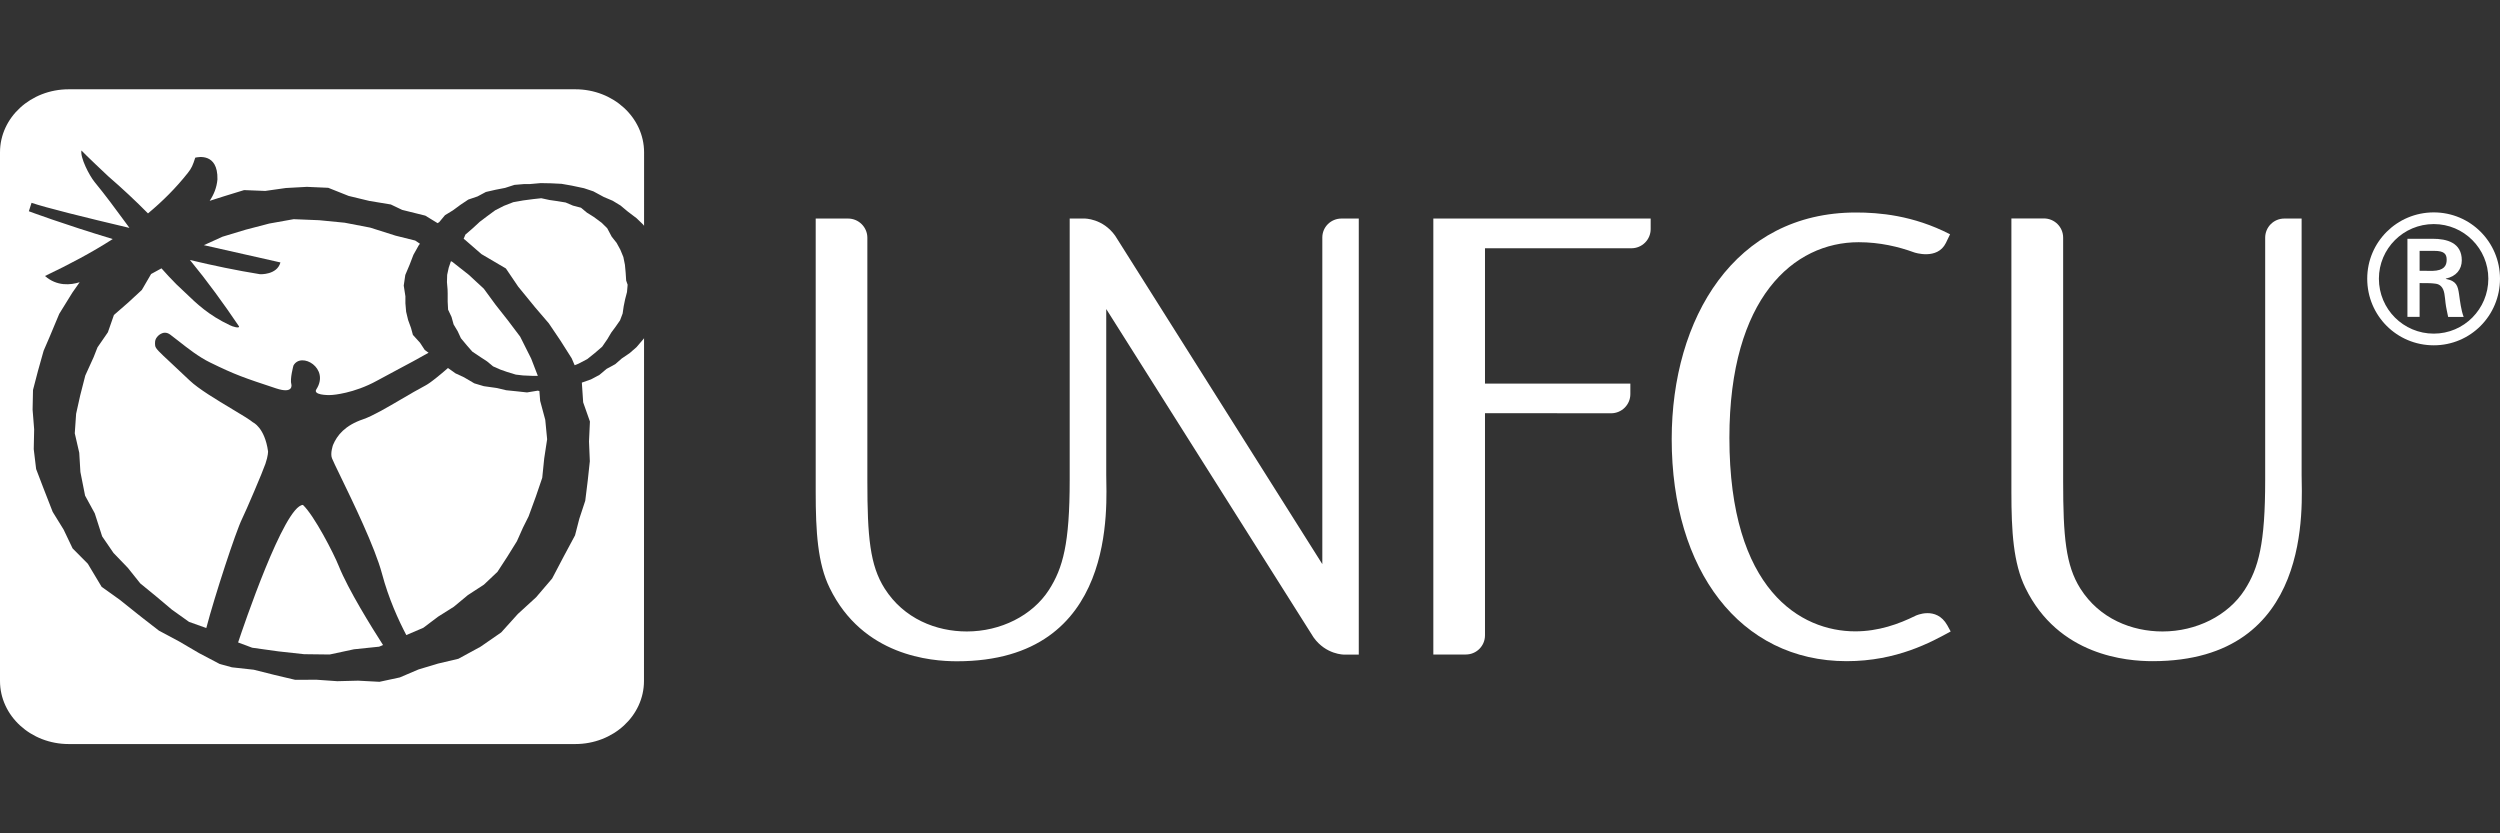 <svg xmlns="http://www.w3.org/2000/svg" width="210" height="70" viewBox="0 0 210 70" fill="none"><rect x="0" y="0" width="210" height="70" fill="#333333" stroke="none"/><path d="M190.275 40.337C190.275 45.67 189.723 47.719 188.551 49.549C187.16 51.712 184.492 53.043 181.65 53.043C179.087 53.043 176.357 51.983 174.748 49.435C173.523 47.491 173.304 45.109 173.304 40.39V19.961C173.304 19.067 172.578 18.349 171.686 18.349H168.957V41.327C168.957 44.654 169.123 47.316 170.129 49.374C172.911 55.092 178.649 55.538 180.819 55.538C194.395 55.538 193.336 42.325 193.336 39.882V18.358H191.884C190.992 18.358 190.275 19.076 190.275 19.969V40.337Z" fill="white"></path><path d="M124.739 34.707V53.367C124.739 54.26 124.021 54.978 123.129 54.978H120.4V18.358H138.656V19.243C138.656 20.136 137.93 20.854 137.038 20.854H124.739V32.22H136.95V33.104C136.95 33.997 136.224 34.715 135.332 34.715L124.739 34.707Z" fill="white"></path><path d="M112.921 54.987C112.921 54.987 111.39 55.013 110.34 53.542L92.924 25.959V39.891C92.924 42.334 93.965 55.547 80.38 55.547C78.211 55.547 72.473 55.101 69.691 49.383C68.685 47.334 68.519 44.663 68.519 41.335V18.358H71.239C72.132 18.358 72.858 19.085 72.858 19.969V40.39C72.858 45.109 73.076 47.491 74.31 49.435C75.928 51.983 78.648 53.043 81.211 53.043C84.054 53.043 86.722 51.712 88.113 49.549C89.285 47.719 89.854 45.661 89.854 40.337V18.358H91.096C91.096 18.358 92.627 18.332 93.676 19.803L111.075 47.386V19.952C111.075 19.059 111.801 18.358 112.685 18.358H114.137V54.987H112.921Z" fill="white"></path><path d="M163.857 53.043C162.239 53.927 159.344 55.538 155.119 55.538C146.152 55.538 140.423 47.877 140.423 36.887C140.423 26.729 145.715 17.85 155.897 17.85C157.795 17.85 160.682 18.069 163.805 19.68L163.455 20.407C162.738 21.869 160.796 21.204 160.796 21.204C159.475 20.722 157.9 20.346 156.124 20.346C150.675 20.346 145.269 25.004 145.269 36.773C145.269 49.593 151.278 53.034 155.845 53.034C157.786 53.034 159.501 52.421 160.909 51.721C160.909 51.721 162.641 50.88 163.569 52.517L163.857 53.043Z" fill="white"></path><path d="M198.847 23.411C198.847 20.337 201.34 17.841 204.437 17.841C207.524 17.841 210 20.337 210 23.411C210 26.511 207.524 29.006 204.437 29.006C201.331 29.006 198.847 26.511 198.847 23.411ZM209.02 23.411C209.02 20.889 206.973 18.822 204.437 18.822C201.882 18.822 199.827 20.889 199.827 23.411C199.827 25.968 201.891 28.025 204.437 28.025C206.973 28.025 209.02 25.959 209.02 23.411ZM203.247 23.779V26.616H202.224V20.057H204.34C205.539 20.057 206.79 20.381 206.79 21.869C206.79 22.623 206.326 23.218 205.451 23.402V23.428C206.352 23.603 206.457 24.006 206.562 24.724C206.65 25.346 206.728 26.029 206.947 26.624H205.644C205.574 26.257 205.469 25.836 205.425 25.451C205.355 24.89 205.355 24.365 205.058 24.059C204.804 23.787 204.463 23.822 204.113 23.787L203.247 23.779ZM204.332 22.754C205.294 22.728 205.521 22.325 205.521 21.817C205.521 21.327 205.303 21.073 204.48 21.073H203.247V22.745L204.332 22.754Z" fill="white"></path><path d="M48.321 62.5C51.514 62.5 54.094 60.127 54.094 57.202L54.1 28.397L54.077 28.446L53.464 29.164L52.878 29.672L52.231 30.11L51.68 30.591L50.954 30.985L50.35 31.493L49.642 31.869L48.875 32.14L48.986 33.796L49.554 35.407L49.476 37.08L49.546 38.743L49.371 40.363L49.161 42.062L48.662 43.577L48.303 44.969L47.35 46.747L46.379 48.595L45.032 50.171L43.501 51.572L42.102 53.122L40.37 54.321L38.506 55.337L36.8 55.74L35.165 56.23L33.581 56.905L31.876 57.272L30.082 57.176L28.333 57.22L26.575 57.097L24.799 57.106L23.058 56.694L21.317 56.257L19.481 56.055L18.457 55.775L16.708 54.855L15.037 53.875L13.349 52.973L11.87 51.826L10.06 50.381L8.538 49.295L7.374 47.351L6.097 46.064L5.345 44.488L4.426 42.999L3.621 40.933L3.035 39.4L2.834 37.728L2.869 36.064L2.738 34.409L2.773 32.754L3.193 31.143L3.665 29.462L4.164 28.306L4.977 26.362L6.071 24.593L6.691 23.707C5.946 23.942 4.783 24.07 3.779 23.183C5.845 22.201 7.746 21.188 9.471 20.079C5.338 18.837 2.423 17.745 2.423 17.745L2.65 17.036C3.81 17.436 7.164 18.268 10.855 19.14L10.866 19.132C10.734 18.953 10.601 18.772 10.468 18.591C9.687 17.527 8.887 16.436 7.943 15.285C7.488 14.724 6.727 13.236 6.841 12.64C7.007 12.841 9.106 14.829 9.106 14.82C10.302 15.853 11.404 16.887 12.431 17.926C13.673 16.896 14.791 15.774 15.78 14.523C16.095 14.129 16.2 13.875 16.401 13.244C16.401 13.245 16.403 13.244 16.406 13.243L16.414 13.242C16.582 13.202 18.314 12.796 18.265 15.066C18.205 15.763 17.962 16.347 17.611 16.871L18.851 16.476L20.504 15.968L22.28 16.038L24.012 15.793L25.779 15.696L27.572 15.775L29.287 16.458L31.027 16.878L32.829 17.176L33.783 17.631L35.725 18.113L36.759 18.745L36.897 18.656L37.378 18.078L38.051 17.666L38.681 17.202L39.337 16.764L40.107 16.502L40.816 16.125L41.62 15.941L42.425 15.784L43.212 15.53L44.043 15.46H44.525L45.417 15.381L46.3 15.398L47.175 15.442L48.023 15.591L49.056 15.81L49.843 16.073L50.718 16.546L51.461 16.861L52.126 17.264L52.712 17.754L53.473 18.332L54.016 18.857L54.102 18.967L54.103 12.798C54.103 9.873 51.514 7.5 48.33 7.5H5.773C2.58 7.5 0 9.873 0 12.798V57.202C0 60.127 2.589 62.5 5.773 62.5H48.321Z" fill="white"></path><path d="M21.842 23.034C19.884 22.72 17.886 22.302 15.954 21.839C17.439 23.649 18.781 25.497 20.075 27.413C20.145 27.614 19.533 27.439 19.306 27.316C17.525 26.474 16.555 25.541 15.538 24.563C15.296 24.33 15.051 24.095 14.792 23.857C14.353 23.414 13.946 22.976 13.563 22.541L12.693 23.017L11.914 24.356L10.777 25.407L9.57 26.458L9.062 27.912L8.188 29.181L7.864 30.004L7.164 31.546L6.736 33.218L6.394 34.759L6.281 36.397L6.657 38.034L6.753 39.645L7.147 41.633L7.96 43.122L8.581 45.057L9.535 46.449L10.733 47.693L11.783 49.006L13.121 50.101L14.442 51.213L15.877 52.237L17.329 52.754C18.031 50.07 19.81 44.641 20.329 43.594C20.662 42.92 22.07 39.628 22.297 38.954C22.533 38.271 22.516 37.911 22.516 37.911C22.236 35.906 21.248 35.477 21.248 35.477C20.976 35.246 20.296 34.839 19.496 34.36L19.494 34.359L19.494 34.358C18.233 33.604 16.672 32.669 15.929 31.957C15.26 31.318 14.735 30.831 14.328 30.452L14.326 30.451L14.326 30.45C13.367 29.559 13.058 29.272 13.034 29.032L13.033 29.021C13.015 28.845 12.986 28.554 13.191 28.314C13.182 28.314 13.681 27.658 14.293 28.104C14.503 28.257 14.744 28.447 15.008 28.655C15.761 29.247 16.703 29.989 17.635 30.442C19.778 31.493 20.513 31.738 23.189 32.623C24.694 33.122 24.475 32.29 24.475 32.29C24.335 31.843 24.65 30.705 24.65 30.705C25.298 29.523 27.721 30.924 26.575 32.701C26.277 33.157 27.423 33.218 27.922 33.174C27.922 33.174 29.715 33.06 31.674 31.975C32.134 31.72 32.691 31.424 33.283 31.11L33.292 31.105L33.294 31.104L33.303 31.099L33.304 31.098C34.202 30.621 35.175 30.104 36 29.631L35.681 29.4L35.279 28.787L34.684 28.131L34.526 27.552L34.281 26.878L34.115 26.186L34.054 25.477V24.89L33.914 23.989L34.045 23.096L34.404 22.246L34.727 21.405L35.173 20.609L35.276 20.474L34.876 20.206L33.223 19.794L31.097 19.12L28.954 18.708L26.811 18.498L24.668 18.411L22.612 18.779L20.635 19.295L18.693 19.882L17.126 20.594C20.114 21.276 22.573 21.825 23.322 21.992L23.487 22.029C23.533 22.039 23.557 22.045 23.557 22.045C23.268 23.113 21.842 23.034 21.842 23.034Z" fill="white"></path><path d="M45.373 33.673L45.308 32.847L45.172 32.815L44.271 32.964L43.387 32.868L42.521 32.78L41.699 32.588L40.641 32.439L39.845 32.202L38.979 31.694L38.261 31.362L37.632 30.915L37.629 30.914C36.943 31.512 36.169 32.151 35.76 32.369C35.115 32.709 34.407 33.124 33.706 33.535L33.704 33.536L33.702 33.537L33.702 33.537L33.702 33.537C32.49 34.247 31.303 34.943 30.511 35.215C28.98 35.731 28.316 36.563 27.974 37.377C27.974 37.377 27.721 38.087 27.887 38.498C27.971 38.712 28.233 39.251 28.59 39.985L28.59 39.987L28.59 39.987C29.635 42.139 31.492 45.964 32.086 48.183C32.641 50.277 33.479 52.109 34.13 53.346L35.558 52.736L36.8 51.8L38.121 50.968L39.302 49.987L40.649 49.111L41.787 48.034L42.618 46.756L43.422 45.46L43.93 44.321L44.402 43.376L45.014 41.703L45.548 40.136L45.714 38.507L45.959 36.896L45.802 35.267L45.373 33.673Z" fill="white"></path><path d="M32.175 54.182C31.22 52.695 29.261 49.547 28.455 47.544C28.027 46.475 26.4 43.314 25.446 42.412C23.867 42.486 20.409 52.742 20.001 53.966L21.186 54.409L23.382 54.715L25.543 54.952L27.694 54.978L29.733 54.54L31.849 54.321L32.175 54.182Z" fill="white"></path><path d="M44.717 31.572H45.178L44.621 30.127L43.694 28.279L42.67 26.922L41.629 25.6L40.641 24.251L39.372 23.078L37.99 21.992L37.879 21.938L37.693 22.483L37.562 23.087L37.544 23.7L37.596 24.313L37.605 24.663V25.337L37.64 26.011L37.929 26.624L38.104 27.255L38.445 27.824L38.716 28.411L39.241 29.041L39.67 29.532L40.361 29.996L40.912 30.355L41.419 30.775L42.032 31.046L42.583 31.239L43.326 31.467L43.93 31.537L44.717 31.572Z" fill="white"></path><path d="M48.023 30.101L48.27 30.679L48.601 30.547L49.336 30.162L49.965 29.654L50.578 29.129L51.024 28.481L51.339 27.947L51.715 27.439L52.082 26.913L52.301 26.335L52.389 25.731L52.511 25.136L52.668 24.532L52.721 23.919L52.598 23.568L52.555 22.903L52.493 22.237L52.362 21.589L52.109 20.976L51.794 20.398L51.383 19.882L51.006 19.172L50.534 18.708L49.869 18.218L49.309 17.868L48.802 17.448L48.129 17.272L47.516 17.01L46.825 16.896L46.151 16.799L45.469 16.651L44.822 16.721L43.956 16.834L43.116 16.983L42.329 17.29L41.594 17.666L40.938 18.148L40.3 18.63L39.713 19.172L39.092 19.707L38.946 20.064L39.022 20.11L40.44 21.344L42.495 22.552L43.527 24.076L44.936 25.801L46.099 27.159L47.079 28.612L48.023 30.101Z" fill="white"></path></svg>